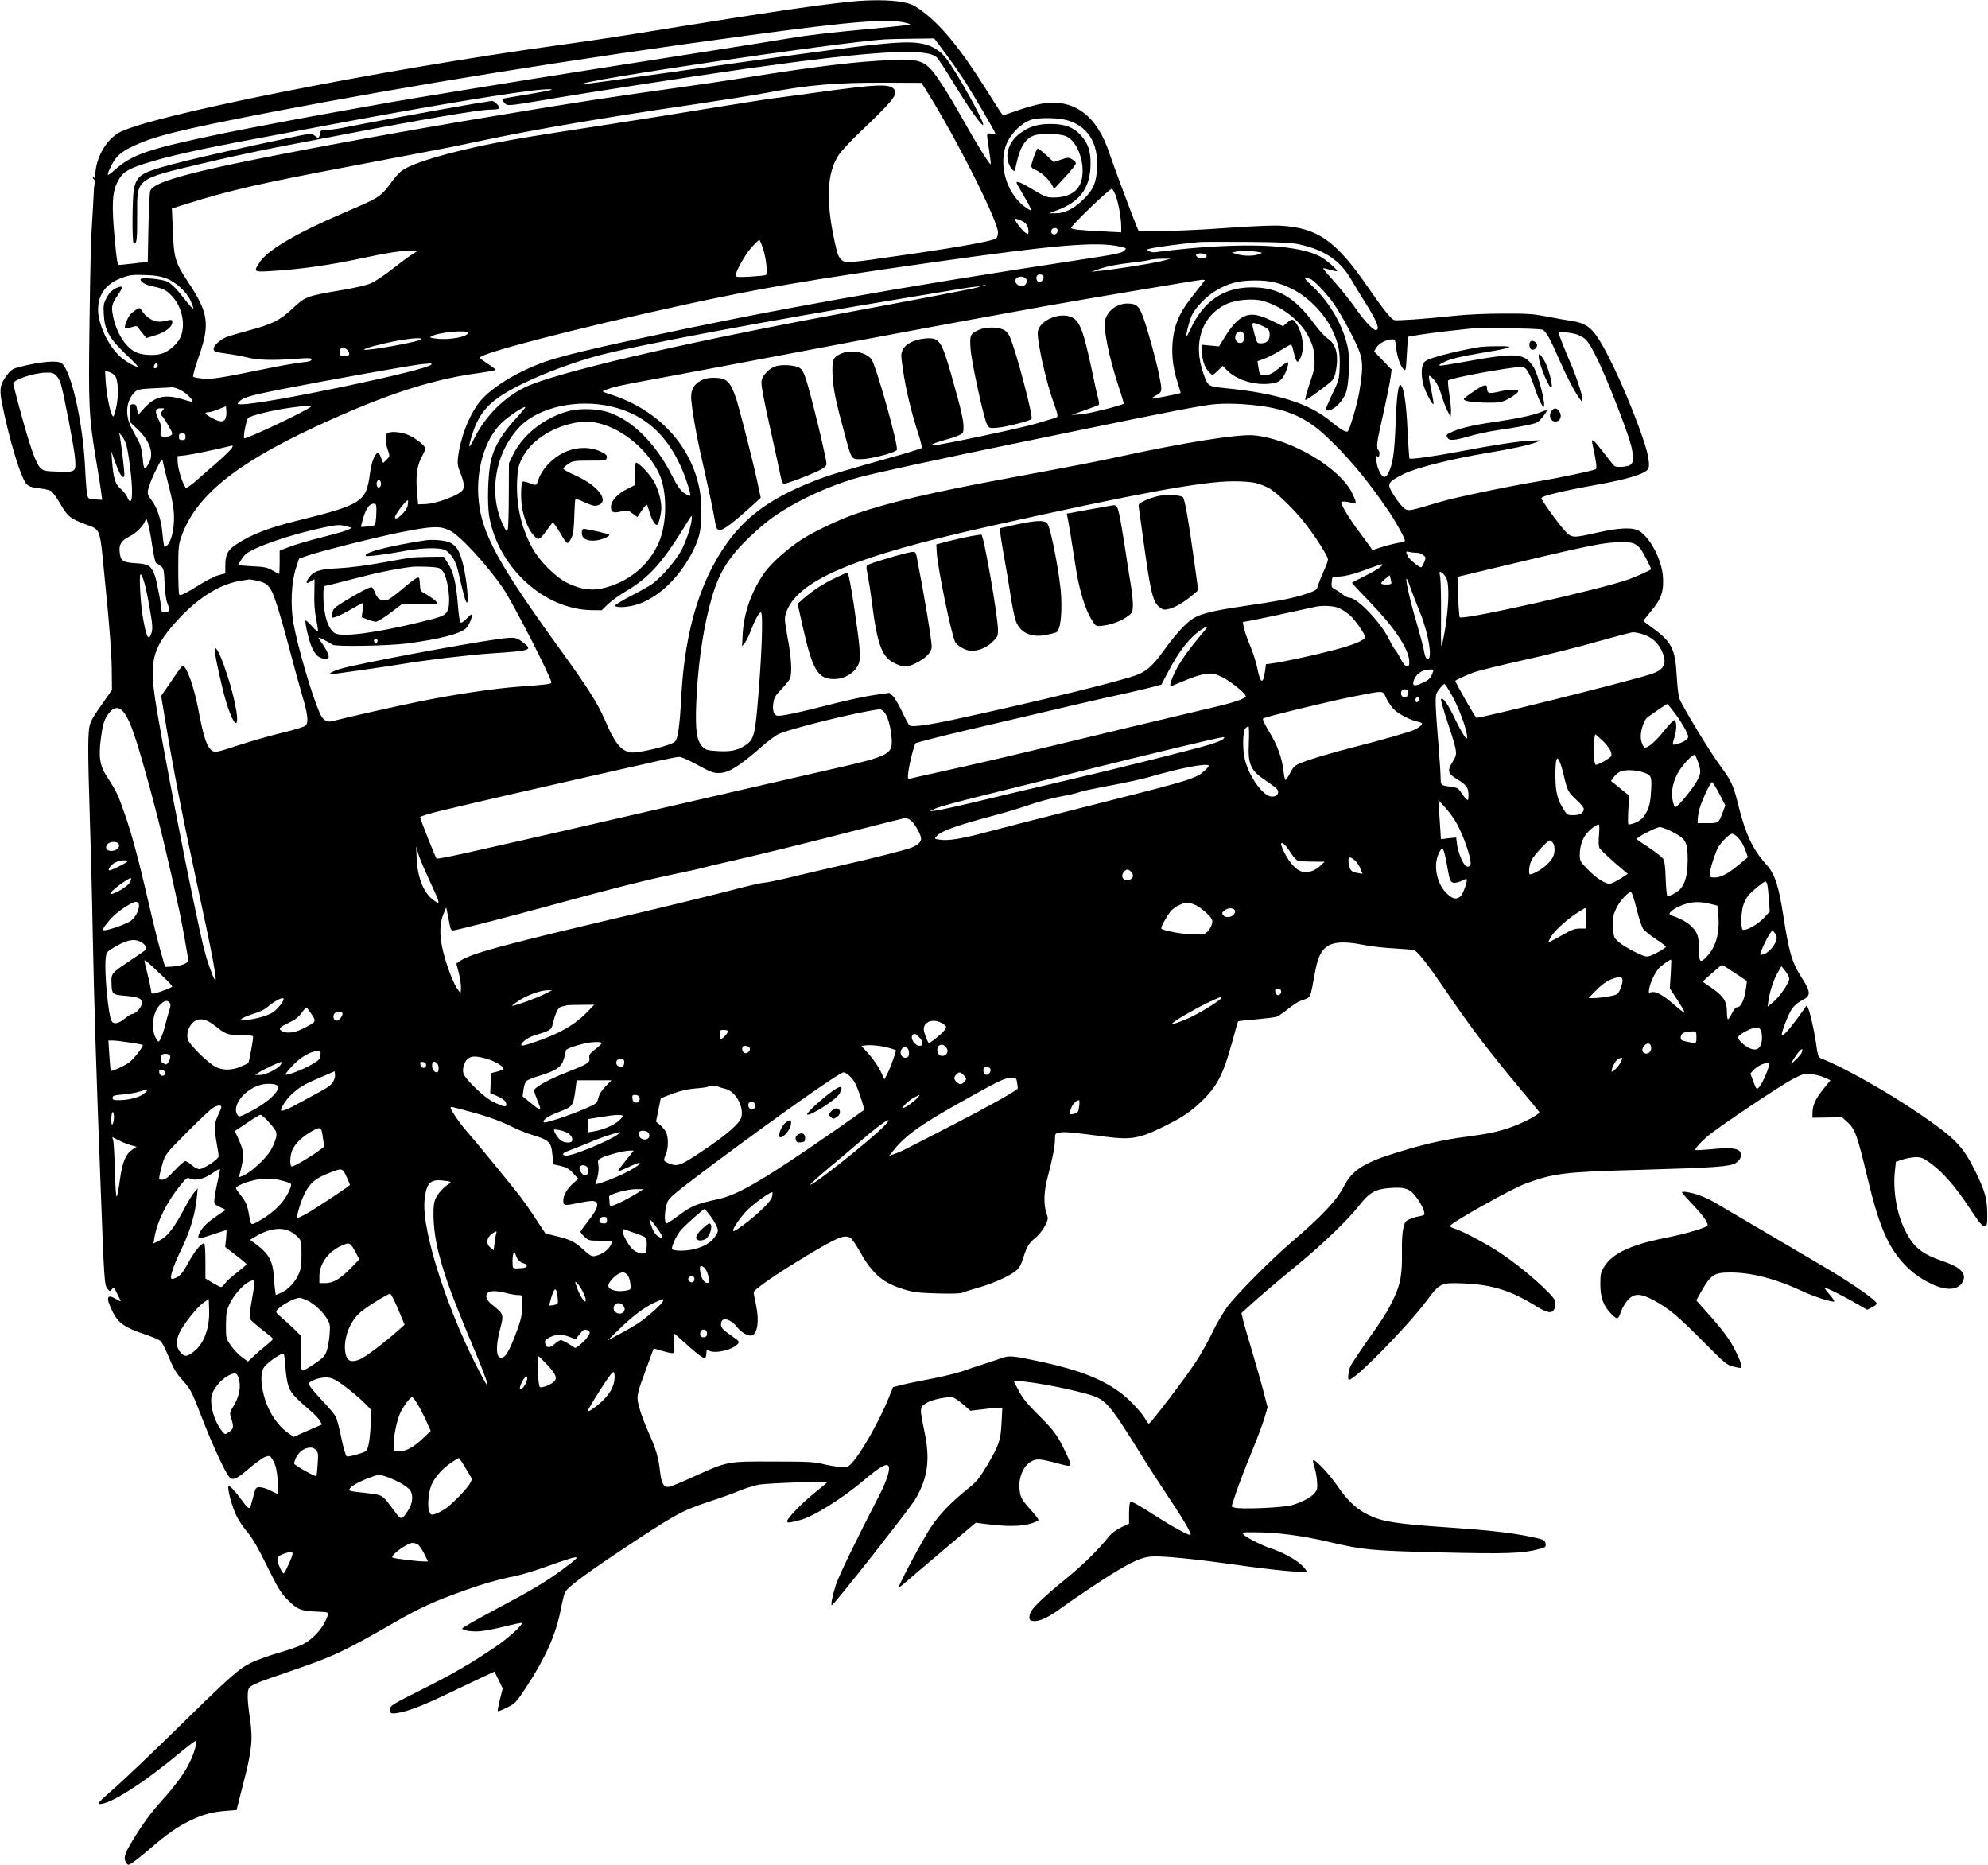<?xml version="1.0" standalone="no"?>
<!DOCTYPE svg PUBLIC "-//W3C//DTD SVG 20010904//EN"
 "http://www.w3.org/TR/2001/REC-SVG-20010904/DTD/svg10.dtd">
<svg version="1.0" xmlns="http://www.w3.org/2000/svg"
 width="1500pt" height="1407pt" viewBox="0 0 1500 1407"
 preserveAspectRatio="xMidYMid meet">
<g transform="translate(0,1407) scale(0.1,-0.1)"
fill="#000000" stroke="none">
<path d="M6425 14058 c-232 -22 -632 -81 -1286 -187 -415 -68 -654 -105 -919
-141 -1382 -191 -3133 -541 -3330 -665 -100 -63 -172 -201 -171 -325 1 -20 -1
-22 -9 -10 -6 9 -10 10 -10 3 0 -6 5 -15 10 -18 6 -3 8 -16 5 -28 -3 -12 -6
-31 -6 -42 0 -11 -5 -93 -10 -183 -15 -241 -16 -290 -24 -862 -8 -589 -4 -676
49 -995 19 -110 37 -224 40 -253 l7 -53 -52 3 c-49 3 -53 5 -61 33 -4 17 -12
118 -17 225 -17 327 -103 710 -175 769 -29 24 -154 14 -309 -25 -61 -15 -72
-22 -103 -62 -53 -70 -60 -105 -40 -209 56 -283 147 -582 190 -619 16 -15 44
-23 92 -28 38 -4 79 -13 90 -21 12 -8 42 -50 68 -94 54 -94 72 -110 174 -150
142 -58 120 6 169 -486 29 -283 44 -488 46 -600 l2 -170 -49 -70 c-89 -126
-103 -149 -117 -190 -17 -52 -17 -200 -2 -680 7 -209 18 -618 23 -910 11 -543
25 -991 60 -1915 26 -695 28 -726 51 -753 18 -21 19 -21 33 -4 14 18 16 16 40
-32 14 -28 26 -53 26 -56 0 -4 -16 3 -35 15 -72 44 -79 9 -21 -104 41 -78 91
-113 235 -161 60 -20 116 -44 125 -54 9 -10 32 -55 51 -99 49 -117 59 -134
116 -199 60 -67 67 -83 153 -305 72 -184 162 -379 193 -417 28 -34 53 -24 155
63 47 40 101 79 119 85 30 10 35 9 50 -11 9 -12 22 -40 29 -62 14 -46 26 -206
16 -206 -4 0 -29 11 -56 25 -27 14 -63 25 -79 25 -28 0 -32 -4 -45 -52 -8 -29
-18 -66 -22 -81 -8 -37 -22 -31 -64 28 -52 72 -98 121 -105 113 -13 -13 26
-157 60 -226 19 -37 57 -93 85 -125 35 -41 79 -117 145 -252 79 -160 104 -202
150 -249 77 -78 102 -89 218 -94 94 -4 97 -5 91 -26 -28 -91 -113 -187 -199
-226 -33 -15 -112 -42 -175 -60 -63 -18 -152 -50 -196 -70 -99 -46 -151 -91
-597 -529 -175 -171 -369 -355 -430 -409 -132 -116 -147 -132 -124 -132 82 0
331 159 600 383 66 54 121 96 124 93 11 -11 -10 -89 -44 -158 -38 -81 -105
-173 -213 -293 -86 -97 -141 -171 -220 -301 -61 -100 -71 -135 -46 -169 13
-19 15 -18 55 9 23 16 76 59 118 95 128 111 214 172 308 216 101 48 163 65
274 74 l76 6 52 205 c64 246 72 329 49 485 -21 139 -22 210 -6 231 22 25 56
39 301 123 337 115 406 147 804 376 189 108 288 153 516 235 136 49 266 86
382 109 50 10 151 40 222 66 72 26 159 56 193 66 80 23 74 13 -53 -81 -125
-93 -229 -155 -514 -306 -135 -72 -245 -135 -244 -140 4 -15 75 -26 139 -20
34 3 116 19 184 36 67 17 125 29 127 26 12 -11 -98 -111 -191 -175 -197 -133
-324 -207 -561 -326 -220 -110 -240 -122 -243 -148 -4 -37 12 -41 92 -23 79
19 179 59 369 150 76 37 181 86 233 111 l95 44 31 -63 31 -64 -21 -83 c-11
-46 -19 -86 -16 -88 3 -3 34 9 70 27 62 31 68 37 145 154 146 224 222 393 259
580 11 57 25 115 31 130 16 38 119 117 393 301 437 291 485 318 695 388 81 26
184 63 231 83 47 19 114 40 150 46 71 11 510 27 510 17 0 -3 -37 -34 -82 -70
-94 -73 -218 -200 -218 -222 0 -16 3 -16 95 7 96 23 315 159 480 298 123 103
169 130 187 112 19 -19 -9 -110 -68 -224 -168 -324 -307 -610 -328 -677 -29
-94 -40 -154 -28 -150 20 8 586 727 628 798 94 160 113 297 71 502 -39 189
-39 191 11 223 40 27 164 53 204 43 12 -4 47 -27 76 -53 l54 -47 93 11 c52 7
106 12 121 12 l27 0 -6 -112 c-7 -136 -17 -166 -107 -320 -61 -102 -81 -127
-143 -176 -127 -102 -218 -195 -282 -292 -61 -90 -251 -447 -243 -455 2 -2 19
11 39 28 20 18 150 128 289 246 l252 213 97 -12 c136 -17 246 -16 313 4 31 9
60 21 63 27 4 5 -23 41 -59 79 -41 44 -69 83 -75 107 -37 132 34 273 136 273
17 0 74 -11 125 -25 138 -37 134 -41 81 73 -62 131 -89 170 -213 292 -80 80
-115 123 -143 177 l-38 73 30 0 c112 0 510 -81 597 -122 80 -37 125 -95 333
-431 50 -82 141 -221 200 -310 121 -180 189 -297 172 -297 -22 0 -136 63 -256
140 -126 81 -177 110 -195 110 -6 0 -10 -32 -11 -82 l0 -83 -60 -28 c-39 -19
-72 -44 -97 -75 -77 -96 -191 -208 -317 -311 -183 -149 -263 -228 -273 -265
-12 -44 -5 -56 37 -56 40 0 109 33 186 90 89 65 328 226 407 273 150 91 213
118 285 124 81 6 308 -16 637 -62 270 -39 522 -63 533 -51 5 4 -14 28 -42 54
-48 43 -144 94 -230 122 -58 18 -177 78 -200 101 -19 19 -18 19 72 19 178 0
364 -24 585 -76 244 -57 305 -63 827 -76 498 -12 620 -8 746 26 44 11 50 16
47 36 -3 32 -9 35 -126 59 -132 27 -308 47 -586 66 -414 28 -514 43 -623 95
-87 41 -162 111 -231 213 -56 84 -173 210 -187 201 -4 -2 -1 -24 7 -47 8 -23
18 -71 21 -107 5 -57 2 -69 -17 -93 -25 -32 -90 -67 -170 -92 -61 -19 -398
-34 -437 -18 l-21 8 33 100 c18 55 69 188 113 295 44 107 91 231 103 274 l23
79 -28 109 c-15 60 -54 195 -85 301 -32 106 -64 216 -71 246 l-13 55 64 58
c79 72 180 158 374 318 186 154 367 329 450 435 77 98 122 124 229 132 98 8
139 -1 176 -38 35 -36 76 -102 85 -140 6 -24 3 -27 -31 -34 -21 -3 -54 -13
-75 -22 -33 -13 -39 -20 -50 -66 -8 -32 -13 -102 -11 -182 2 -168 -10 -240
-59 -344 -47 -101 -69 -137 -213 -341 -59 -85 -112 -165 -117 -178 -16 -41
-22 -102 -11 -102 46 0 438 399 585 595 103 138 107 139 287 132 210 -9 351
-54 540 -171 88 -54 122 -59 139 -18 7 16 9 41 6 55 -12 46 -241 249 -408 360
-101 68 -284 166 -349 187 -21 6 -38 16 -38 20 0 21 462 280 567 319 220 81
295 90 893 106 532 15 657 24 697 51 34 21 48 56 34 82 -16 30 -80 36 -217 22
-64 -6 -118 -9 -121 -6 -8 7 34 55 90 103 81 69 557 388 646 433 76 39 88 42
136 37 30 -3 74 -15 100 -26 l46 -21 -46 -57 c-62 -75 -87 -127 -89 -181 l-1
-45 111 2 112 2 36 -32 c63 -55 77 -94 160 -439 75 -314 138 -472 236 -594 70
-87 144 -145 247 -194 114 -54 204 -45 235 23 26 58 -21 105 -147 148 -169 58
-228 107 -294 241 -61 125 -90 300 -73 446 l7 65 50 17 c28 9 72 17 99 18 42
0 57 -6 111 -45 92 -66 186 -173 292 -333 79 -119 98 -143 116 -140 21 3 22 8
21 98 -1 111 -19 171 -97 328 -89 177 -150 239 -417 421 -244 166 -562 345
-728 411 -35 14 -35 13 -52 135 -14 93 -47 235 -61 256 -8 12 -11 12 -19 -3
-6 -9 -36 -52 -69 -95 -58 -79 -97 -120 -106 -112 -9 10 52 168 79 203 15 20
48 47 72 59 70 34 69 62 -5 176 -70 109 -93 188 -136 466 -35 225 -64 313
-128 383 -102 113 -155 225 -209 440 -39 157 -52 187 -138 304 -77 103 -287
450 -308 507 -8 20 -17 99 -21 176 -11 201 -39 254 -188 362 -35 25 -63 47
-63 49 0 2 27 36 60 76 76 91 95 148 87 261 -10 126 -95 288 -177 340 -49 30
-148 27 -321 -12 -181 -41 -189 -41 -240 12 -41 42 -179 233 -179 248 0 17
154 54 430 104 220 39 354 81 376 117 14 23 3 101 -30 201 -94 285 -268 674
-359 802 -52 74 -99 101 -197 115 -41 6 -124 21 -185 33 -94 18 -142 22 -325
21 -126 0 -279 -7 -370 -17 -224 -24 -430 -38 -451 -32 -23 7 -92 94 -199 250
-242 350 -377 445 -658 462 -59 3 -208 -3 -377 -15 -266 -20 -462 -27 -622
-24 l-73 2 -16 38 c-26 61 -179 471 -204 547 -92 281 -265 411 -502 374 -40
-6 -123 -29 -186 -51 l-114 -39 -17 23 c-9 13 -63 97 -120 188 -191 302 -339
481 -487 586 -53 38 -77 48 -141 59 -86 16 -240 17 -378 3z m409 -160 c21 -5
36 -11 34 -14 -3 -2 -124 -15 -269 -29 -331 -30 -502 -50 -649 -75 -63 -11
-403 -65 -755 -120 -352 -55 -741 -116 -865 -136 -400 -63 -1200 -193 -1375
-224 -93 -17 -260 -46 -370 -66 -279 -49 -693 -128 -896 -169 -573 -119 -692
-159 -828 -281 -59 -53 -62 -45 -16 46 30 58 66 91 140 128 167 83 357 130
1060 266 1072 206 2295 403 3610 580 781 106 1048 127 1179 94z m300 -231 c46
-62 115 -162 154 -222 71 -113 222 -372 222 -381 0 -3 -15 -4 -32 -2 -38 3
-36 15 -13 -137 7 -49 12 -92 10 -94 -7 -6 -111 161 -205 329 -51 91 -117 203
-148 250 -132 205 -153 216 -392 207 -258 -10 -554 -45 -1100 -132 -118 -19
-314 -48 -435 -65 -641 -90 -809 -116 -1440 -221 -732 -120 -1692 -298 -2085
-385 -361 -80 -512 -131 -536 -182 -5 -9 -11 -134 -14 -277 l-5 -260 -100 -12
c-55 -6 -107 -12 -116 -12 -13 -1 -18 31 -33 192 -24 256 -20 356 20 433 37
73 69 95 204 139 176 56 400 107 870 194 146 27 384 72 530 100 766 144 1437
255 1610 266 116 7 72 -6 -135 -40 -94 -15 -171 -29 -173 -30 -7 -5 10 -32 28
-43 15 -9 57 -5 222 23 377 65 1170 187 1618 251 934 131 1330 154 1407 82 14
-13 69 -97 124 -188 113 -187 221 -339 227 -321 8 25 -193 386 -277 498 -46
61 -110 100 -186 114 -143 27 -340 5 -1864 -212 -387 -55 -705 -98 -707 -96
-26 26 1928 316 2291 340 28 2 123 4 212 5 l162 2 85 -113z m-133 -299 c216
-344 529 -966 529 -1050 0 -20 -6 -40 -12 -46 -24 -19 -263 -63 -642 -118
-502 -73 -495 -72 -528 -43 -22 20 -31 45 -52 144 -66 307 -56 511 31 644 21
31 87 103 148 161 254 242 296 292 276 329 -28 52 -114 49 -606 -19 -154 -21
-305 -42 -335 -45 -30 -4 -246 -38 -480 -76 -234 -38 -555 -90 -715 -114 -624
-96 -697 -108 -890 -146 -330 -65 -601 -145 -686 -202 -18 -12 -48 -42 -67
-67 -105 -141 -94 -134 -377 -255 -355 -152 -573 -280 -634 -371 -50 -76 -48
-77 82 -69 225 13 456 46 707 101 157 34 284 54 350 54 l55 0 -45 -29 c-25
-15 -92 -65 -150 -111 -58 -45 -129 -93 -159 -106 -34 -16 -118 -35 -230 -54
-256 -43 -269 -48 -362 -136 -95 -90 -155 -120 -336 -168 -73 -20 -147 -42
-165 -49 -52 -22 -99 -67 -96 -91 3 -19 13 -22 91 -33 49 -6 121 -19 160 -29
80 -21 189 -24 370 -11 100 8 117 7 117 -6 0 -10 -19 -16 -72 -21 -40 -4 -161
-25 -268 -47 -346 -71 -410 -81 -479 -75 -36 3 -68 9 -73 14 -5 5 14 73 42
152 85 242 73 330 -76 555 -103 156 -111 183 -120 391 l-7 171 114 36 c322
101 563 156 1199 276 206 39 454 87 550 105 96 19 211 41 255 49 44 9 145 30
225 47 380 81 916 173 1580 270 228 34 483 74 565 90 313 60 527 78 899 76
l269 -1 48 -77z m1044 -203 c159 -42 243 -171 233 -361 -6 -114 -29 -167 -105
-240 -72 -70 -141 -104 -208 -103 l-50 0 61 23 c166 61 243 160 252 322 6 112
-15 181 -74 245 -58 61 -119 84 -229 84 -98 0 -167 -22 -234 -75 -83 -65 -112
-163 -73 -239 17 -36 42 -53 42 -30 0 7 10 48 21 92 24 88 61 141 116 163 50
21 199 18 250 -5 87 -40 146 -214 112 -336 -23 -81 -96 -125 -210 -125 -50 0
-66 6 -145 54 -93 56 -134 74 -134 58 0 -5 22 -45 49 -89 27 -45 52 -91 56
-103 7 -21 7 -22 -22 -4 -142 89 -217 295 -168 462 26 87 111 179 194 208 50
18 195 17 266 -1z m371 -563 c20 -47 43 -172 44 -236 l0 -49 -137 7 c-168 8
-245 16 -241 27 11 29 296 302 308 294 6 -3 17 -23 26 -43z m-711 -196 c37
-16 55 -42 55 -81 0 -25 -1 -25 -24 -10 -23 15 -76 84 -76 98 0 10 6 9 45 -7z
m275 -76 c0 -24 -26 -38 -42 -22 -16 16 -2 42 22 42 13 0 20 -7 20 -20z
m-2221 -142 c22 -68 34 -179 20 -192 -3 -4 -56 -9 -117 -13 -89 -5 -112 -3
-112 7 0 31 74 163 121 214 28 31 54 56 58 56 4 0 18 -33 30 -72z m4051 37
c185 -42 302 -121 382 -259 23 -39 67 -111 98 -161 100 -156 127 -225 90 -225
-21 0 -91 75 -151 163 -35 50 -105 138 -156 196 -51 57 -92 105 -90 107 2 2
25 -3 52 -11 26 -8 50 -13 53 -11 8 9 -85 89 -131 113 -162 82 -505 102 -992
58 -93 -9 -192 -20 -220 -24 -36 -7 -57 -6 -74 4 -24 12 -23 13 28 24 49 10
250 36 351 45 25 2 189 2 365 1 258 -2 334 -6 395 -20z m-1361 -15 c53 -12 53
-12 33 -32 -16 -17 -70 -28 -308 -64 -1435 -218 -2377 -387 -3359 -600 -371
-80 -552 -125 -675 -164 -213 -69 -432 -200 -521 -312 -81 -102 -146 -272
-164 -425 -4 -42 -1 -64 20 -114 25 -63 31 -105 17 -125 -27 -40 -194 -103
-282 -107 l-55 -2 -8 85 c-11 124 -2 202 33 269 17 31 30 61 30 67 0 19 -69
75 -124 100 -62 29 -160 34 -170 8 -10 -27 -7 -68 10 -118 17 -48 16 -48 -9
-74 l-26 -25 -17 42 c-13 34 -19 39 -31 30 -23 -20 -41 -74 -53 -161 -28 -205
-61 -226 -554 -348 -213 -53 -340 -102 -455 -178 -63 -42 -81 -77 -81 -160 l0
-58 -50 -13 c-27 -7 -89 -38 -137 -68 -108 -68 -150 -89 -160 -79 -5 4 -8 89
-8 189 0 163 2 189 23 247 104 302 405 549 1013 831 504 234 856 351 1206 401
84 11 153 24 153 28 0 3 -27 24 -60 46 -33 21 -60 42 -60 45 0 33 716 219
1540 399 564 123 953 190 1865 319 941 134 1247 160 1424 121z m1031 -39 l45
-8 -28 -11 c-36 -15 -111 -15 -162 0 l-40 12 30 7 c40 9 100 9 155 0z m-375
-31 c0 -19 -51 -26 -70 -10 -23 19 -7 31 33 28 25 -2 37 -8 37 -18z m-345 -41
c-80 -19 -366 -64 -465 -73 l-60 -6 75 26 c45 15 128 31 210 40 74 8 146 19
160 24 14 4 54 8 90 8 l65 0 -75 -19z m-7508 -128 c76 -29 159 -105 187 -172
38 -88 28 -80 -93 72 -25 31 -62 64 -83 74 -42 21 -203 34 -203 18 0 -20 38
-43 90 -53 85 -17 107 -29 153 -80 73 -81 99 -216 58 -306 -24 -52 -90 -108
-147 -124 -52 -15 -150 -8 -192 14 -77 40 -142 144 -168 266 -16 77 -12 95 36
165 36 53 38 69 8 60 -41 -12 -73 -40 -96 -86 -20 -38 -23 -55 -19 -121 6
-116 42 -183 164 -298 53 -50 94 -92 92 -95 -10 -9 -91 37 -134 76 -90 83
-165 244 -165 353 0 112 57 191 167 235 70 27 87 30 193 26 68 -2 111 -9 152
-24z m6621 15 c8 -21 -17 -50 -37 -43 -16 6 -22 38 -9 50 11 12 41 7 46 -7z
m-125 -39 c-5 -31 -32 -43 -62 -29 -33 15 -35 49 -3 61 31 12 69 -7 65 -32z
m2139 18 c27 -8 130 -117 181 -192 64 -94 169 -293 192 -363 25 -72 23 -141
-5 -305 -15 -85 -70 -273 -85 -288 -11 -13 -56 13 -135 79 -160 131 -401 207
-784 245 -139 14 -136 13 -171 111 -82 233 -12 438 178 526 69 31 196 42 270
22 145 -40 287 -152 348 -275 29 -59 37 -87 41 -151 5 -73 2 -88 -36 -199 -22
-66 -36 -121 -32 -123 5 -2 55 32 112 75 103 77 104 79 116 133 27 129 6 214
-62 258 -19 12 -66 64 -103 115 -148 198 -273 270 -471 269 -211 -1 -363 -106
-460 -319 -14 -29 -26 -51 -29 -49 -6 7 19 105 39 154 24 56 109 144 178 186
100 60 172 79 296 80 115 1 190 -16 290 -67 117 -59 237 -182 295 -302 50
-105 63 -170 58 -287 -4 -90 -6 -100 -58 -206 -29 -62 -51 -114 -48 -117 3 -3
18 -3 33 1 41 10 100 74 120 130 23 65 32 253 15 337 -32 164 -134 343 -267
467 -43 40 -69 70 -58 67 11 -3 30 -8 42 -12z m-797 -10 c0 -2 -34 -46 -75
-97 -103 -128 -141 -203 -161 -318 -19 -114 -8 -239 32 -358 13 -41 23 -75 22
-77 -10 -6 -211 -46 -215 -42 -3 3 8 12 24 21 52 26 54 32 32 141 -24 125
-104 413 -135 482 -26 60 -46 73 -109 73 -75 0 -145 -51 -165 -120 -18 -62 26
-282 101 -508 23 -68 39 -125 38 -127 -14 -14 -268 -77 -324 -81 l-70 -4 97
34 c53 19 101 37 107 40 5 4 4 26 -5 59 -8 28 -28 117 -44 197 -64 301 -91
374 -150 405 -93 48 -260 -27 -260 -118 0 -87 67 -382 120 -525 35 -96 36
-108 13 -115 -10 -2 -72 -21 -138 -41 -103 -32 -736 -166 -783 -166 -33 0 5
18 83 40 44 11 94 28 112 37 30 14 33 19 33 62 0 56 -23 151 -95 403 -73 253
-88 274 -199 264 -78 -8 -144 -41 -164 -84 -15 -30 -15 -43 1 -150 20 -143 65
-330 113 -475 20 -60 32 -112 28 -117 -5 -4 -82 -29 -171 -54 -423 -119 -488
-139 -575 -170 -325 -119 -526 -248 -675 -431 -236 -292 -366 -698 -393 -1229
-11 -209 -25 -310 -47 -331 -30 -30 -284 -91 -338 -81 -72 14 -119 74 -193
249 -50 117 -132 246 -321 507 -475 656 -604 889 -629 1140 -24 230 44 463
171 588 48 47 159 122 180 122 5 0 -16 -27 -46 -60 -126 -136 -186 -232 -212
-342 -24 -100 -31 -337 -12 -434 72 -380 413 -689 766 -697 l81 -1 47 46 c27
25 86 69 133 96 185 109 281 218 481 547 16 26 19 27 19 9 0 -50 -44 -184 -83
-253 -46 -81 -151 -200 -217 -247 -23 -16 -94 -56 -158 -89 -64 -33 -117 -66
-120 -72 -6 -21 100 -16 170 8 71 24 150 72 215 132 119 108 228 286 253 410
15 74 15 235 0 316 -61 338 -311 608 -669 724 -72 23 -73 24 -45 34 68 26 112
36 398 88 289 54 821 154 1221 230 105 20 235 45 290 55 55 10 260 48 455 85
195 36 452 84 570 105 118 21 294 53 390 71 267 48 1152 197 1178 198 12 1 22
-1 22 -4z m-1653 -41 c-3 -3 -12 -4 -19 -1 -8 3 -5 6 6 6 11 1 17 -2 13 -5z
m-72 -15 c-56 -14 -582 -114 -1090 -208 -1137 -212 -2087 -434 -2310 -541
-161 -77 -301 -217 -385 -384 -44 -90 -51 -83 -19 20 63 203 157 289 468 429
134 60 329 130 472 169 291 79 1248 259 2349 441 146 24 317 53 380 63 125 22
208 28 135 11z m4267 -315 c31 -7 58 -55 142 -247 52 -119 113 -234 150 -282
15 -20 15 -20 16 2 0 31 -45 170 -87 266 -48 112 -93 226 -93 237 0 10 71 4
132 -11 20 -5 52 -22 69 -37 50 -42 157 -276 291 -637 52 -141 68 -199 68
-256 0 -38 -4 -48 -24 -59 -26 -13 -96 -17 -114 -6 -5 3 -42 49 -82 101 -72
95 -95 114 -86 73 31 -143 37 -191 26 -198 -17 -10 -275 -65 -425 -90 -236
-39 -622 -120 -740 -154 -243 -72 -243 -72 -273 -56 -29 16 -109 130 -119 169
-7 30 15 49 114 98 90 44 361 112 613 154 204 34 324 60 385 84 40 15 40 15
-53 10 -95 -5 -259 -30 -545 -84 -177 -34 -354 -58 -362 -50 -3 3 -9 100 -15
215 -9 196 -26 314 -50 338 -19 19 -32 -79 -40 -294 -9 -224 -21 -304 -56
-371 -9 -18 -22 -29 -31 -27 -24 5 -55 72 -58 126 -2 26 -1 41 2 35 8 -21 18
-15 21 12 1 13 -3 27 -8 30 -16 10 -11 63 16 180 39 170 71 325 78 379 l6 48
-66 68 -66 69 18 30 c19 31 76 61 118 61 21 0 24 -6 29 -57 8 -73 33 -146 57
-168 17 -16 18 -12 25 114 l8 130 26 5 c46 10 233 35 336 45 55 6 116 13 135
15 51 6 480 -2 512 -10z m-8102 -25 c0 -30 -140 -56 -236 -44 -49 6 -55 9 -39
18 52 30 275 51 275 26z m-350 -48 c0 -16 -401 -89 -432 -79 -18 6 138 47 257
69 112 19 175 23 175 10z m-560 -81 c28 -28 16 -52 -24 -48 -24 2 -32 8 -34
27 -3 21 11 40 31 41 4 0 16 -9 27 -20z m-1430 -114 c0 -16 -18 -31 -27 -22
-8 8 5 36 17 36 5 0 10 -6 10 -14z m2065 4 c-27 -43 -1252 -300 -1432 -300
-35 0 -36 0 -18 20 27 30 84 47 300 90 384 75 999 185 1080 193 22 2 48 4 58
5 10 1 15 -2 12 -8z m-2391 -80 c29 -28 34 -156 11 -251 -17 -68 -19 -71 -31
-47 -17 33 -42 167 -47 256 l-4 74 26 -7 c14 -3 35 -15 45 -25z m-439 -4 c13
-13 28 -41 34 -62 25 -86 101 -484 107 -559 9 -106 7 -108 -130 -103 -94 3
-107 5 -130 27 -37 35 -82 164 -175 512 -17 64 -31 121 -31 126 0 28 158 81
248 82 43 1 57 -3 77 -23z m923 -102 c38 -15 87 -56 103 -85 7 -14 -3 -13 -67
7 -133 42 -213 25 -293 -62 l-49 -54 -7 40 c-6 34 -11 40 -31 40 -23 0 -24 -3
-24 -66 l0 -67 60 -57 c90 -86 122 -178 86 -249 -33 -63 -43 -57 -49 31 -5 58
-14 96 -31 128 -13 25 -38 72 -55 104 -51 97 -39 209 29 271 19 17 41 21 144
26 66 3 127 6 134 7 7 1 29 -5 50 -14z m3260 -130 c243 -55 414 -201 527 -449
37 -81 79 -209 73 -224 -1 -5 -21 3 -43 17 -32 22 -51 50 -95 135 -123 242
-299 417 -480 477 -77 26 -206 31 -290 11 -184 -45 -356 -178 -431 -336 l-29
-60 -1 -240 c0 -132 -4 -249 -8 -260 -7 -18 -11 -15 -30 24 -121 237 -68 559
124 755 142 144 431 208 683 150z m4922 1 c189 -28 326 -90 455 -207 171 -155
326 -339 492 -583 58 -86 123 -204 123 -224 0 -5 -21 -12 -47 -16 -27 -4 -82
-18 -123 -31 l-75 -24 -15 22 c-8 12 -47 66 -87 119 -74 100 -133 197 -133
218 0 11 40 9 93 -6 23 -6 22 9 -8 72 -93 196 -466 416 -747 441 -117 10 -525
-55 -1012 -161 -186 -40 -309 -64 -831 -161 -583 -108 -907 -184 -1157 -270
-128 -44 -321 -136 -414 -197 -105 -69 -219 -171 -270 -240 -99 -136 -161
-304 -170 -467 l-5 -95 19 23 c11 12 33 55 47 95 31 80 62 137 76 137 19 0 7
-338 -27 -720 -19 -208 -30 -244 -92 -284 -57 -38 -116 -49 -212 -42 -77 5
-87 9 -112 35 -41 46 -52 119 -45 316 10 262 44 518 97 730 56 223 116 337
255 483 55 58 147 140 203 182 168 125 420 246 655 314 103 30 607 140 1222
266 77 16 307 63 510 105 617 127 866 175 955 184 100 11 247 5 380 -14z
m-7830 -95 c-14 -27 -43 -25 -101 7 -53 28 -62 43 -26 43 12 0 47 11 77 23
l55 22 3 -37 c2 -20 -2 -46 -8 -58z m645 91 c-38 -33 -491 -248 -502 -237 -10
10 15 138 30 153 18 18 190 60 317 77 127 17 167 19 155 7z m-1120 -31 c-16
-18 -17 -22 -3 -37 21 -23 78 -121 78 -133 0 -16 -41 -32 -67 -25 -23 5 -25 9
-20 47 4 32 0 53 -19 89 -28 57 -23 79 19 79 29 0 30 0 12 -20z m3300 -95
c177 -45 361 -199 445 -372 67 -136 65 -389 -3 -535 -66 -143 -181 -250 -329
-308 -137 -53 -227 -50 -357 12 -86 41 -211 165 -264 263 -86 157 -123 324
-115 510 4 83 9 110 33 160 58 122 192 221 358 265 89 23 155 25 232 5z
m-3570 -169 c8 -28 22 -117 31 -197 21 -183 9 -272 -26 -189 -7 17 -30 45 -50
63 -41 35 -54 77 -65 212 l-5 70 23 -65 c30 -85 49 -123 65 -128 11 -3 13 9 7
64 -7 75 -24 204 -31 244 l-5 25 20 -24 c12 -13 28 -46 36 -75z m445 69 c0
-20 -5 -25 -25 -25 -20 0 -25 5 -25 25 0 20 5 25 25 25 20 0 25 -5 25 -25z
m350 -85 c-6 -10 -55 -59 -110 -107 -56 -48 -128 -112 -160 -140 -33 -29 -67
-53 -75 -53 -18 0 -65 145 -65 200 l0 39 58 6 c49 6 220 41 317 65 45 12 46
11 35 -10z m-478 -280 c30 -117 40 -176 41 -240 1 -96 -21 -186 -52 -214 -19
-18 -20 -17 -25 5 -3 13 -7 54 -11 91 -8 94 -39 189 -80 242 -29 38 -34 51
-28 78 8 40 39 115 78 188 26 49 30 52 33 30 2 -14 22 -95 44 -180z m1603 10
c0 -27 -22 -39 -31 -16 -8 22 3 49 19 43 6 -2 12 -14 12 -27z m6600 6 c28 -7
70 -23 93 -35 57 -29 198 -164 278 -268 79 -100 174 -250 174 -274 0 -10 -14
-48 -31 -85 -17 -36 -36 -85 -43 -107 -11 -39 -13 -41 -96 -69 -92 -31 -206
-53 -480 -93 -210 -31 -305 -54 -363 -88 -57 -34 -138 -122 -229 -249 -71
-100 -122 -147 -188 -175 -101 -44 -735 -199 -1376 -338 -209 -45 -330 -62
-351 -48 -7 5 -32 51 -56 103 -25 52 -56 106 -70 119 l-26 24 -118 -17 c-65
-9 -212 -41 -328 -71 -212 -55 -351 -85 -393 -85 -32 0 -46 37 -37 96 5 39 16
58 60 103 29 31 57 66 64 78 19 36 13 161 -16 310 -22 120 -25 148 -15 180 75
250 501 432 1557 667 1107 246 1583 334 1820 335 71 0 140 -5 170 -13z m-6399
-170 c-8 -44 -96 -125 -96 -88 0 20 89 136 98 127 2 -2 1 -20 -2 -39z m-236
-40 c0 -29 -3 -67 -6 -84 -6 -28 -9 -30 -58 -34 -28 -2 -52 -4 -53 -3 -1 0 7
31 18 69 22 72 47 106 79 106 18 0 20 -7 20 -54z m-1691 -266 c10 -68 23 -126
29 -128 6 -2 22 -12 35 -22 22 -18 25 -28 29 -132 4 -72 11 -127 22 -152 9
-22 14 -46 12 -53 -5 -12 -56 -19 -56 -8 0 38 -37 232 -51 271 -29 77 -46 88
-145 95 -99 6 -114 17 -121 83 -7 58 12 88 76 120 51 26 104 80 117 118 7 21
9 18 21 -22 8 -25 22 -101 32 -170z m1466 149 l39 -11 -27 -15 c-15 -7 -105
-33 -200 -57 -95 -24 -205 -56 -244 -72 l-73 -28 0 -88 c0 -48 -2 -88 -4 -88
-2 0 -25 12 -51 27 -41 23 -63 27 -152 31 -56 3 -103 7 -103 9 0 12 31 61 52
80 58 54 339 151 588 203 103 22 124 23 175 9z m780 -32 c78 -39 283 -262 402
-437 74 -109 363 -673 363 -709 0 -12 -37 -16 -240 -31 -185 -13 -481 -57
-744 -110 -175 -35 -582 -127 -666 -150 -45 -13 -75 7 -100 66 -61 142 -163
492 -196 673 -23 130 -16 307 18 411 l24 75 64 23 c83 30 536 144 706 177 239
47 295 49 369 12z m8945 -104 c14 -9 31 -24 38 -33 16 -19 84 -151 80 -155
-12 -10 -102 -51 -167 -75 -199 -73 -1254 -311 -1277 -287 -3 3 -9 73 -12 155
l-5 150 154 37 c859 206 942 223 1079 224 65 1 91 -3 110 -16z m-1654 -63 c18
0 42 -8 53 -18 21 -16 21 -19 6 -55 -8 -20 -18 -37 -22 -37 -17 0 -86 57 -99
81 -19 38 -18 42 9 35 12 -3 36 -6 53 -6z m-276 -112 c-14 -11 -65 -41 -115
-65 -49 -25 -92 -47 -94 -49 -2 -2 59 -68 136 -147 181 -186 290 -349 296
-442 2 -34 -1 -40 -18 -40 -13 0 -27 16 -45 52 -15 29 -34 61 -43 71 -9 10
-32 49 -51 88 -61 122 -236 304 -292 304 -12 0 -35 11 -51 24 -15 13 -42 30
-58 39 -28 14 -30 19 -27 56 4 41 4 41 46 41 53 0 133 21 243 64 49 18 90 31
93 29 3 -3 -6 -14 -20 -25z m504 -82 c27 -58 14 -284 -28 -476 -14 -62 -14
-53 -13 185 1 138 -2 272 -6 298 -8 46 -7 48 11 38 11 -6 27 -26 36 -45z
m-9791 -188 c29 -160 32 -194 17 -232 -21 -55 -38 -17 -64 139 -16 96 -27 300
-17 310 12 13 39 -76 64 -217z m9376 155 c1 -9 -13 -13 -39 -13 -48 0 -50 10
-7 44 l32 26 7 -23 c3 -12 6 -28 7 -34z m204 -194 c60 -143 99 -317 82 -368
-10 -34 -32 -9 -40 46 -4 25 -29 120 -55 210 -71 236 -108 441 -51 278 16 -44
44 -119 64 -166z m-8763 210 c83 -18 104 -43 149 -182 22 -67 65 -219 96 -337
31 -118 74 -275 96 -349 41 -140 48 -196 27 -223 -8 -10 -78 -32 -178 -56 -91
-22 -241 -65 -335 -96 -156 -51 -172 -54 -192 -41 -43 28 -66 98 -108 320 -26
134 -69 269 -100 309 -18 23 -9 33 -112 -117 l-67 -97 28 -168 c62 -377 133
-742 242 -1247 124 -572 159 -764 134 -725 -18 28 -59 145 -79 225 -79 316
-340 1657 -376 1930 -36 267 -3 366 188 571 151 161 315 261 467 283 30 5 58
9 62 10 4 0 30 -4 58 -10z m8166 -208 c22 -10 58 -34 79 -52 40 -36 115 -143
115 -165 0 -24 -93 -62 -251 -102 -155 -40 -363 -85 -451 -97 l-46 -6 -7 -52
c-14 -105 -36 -95 -59 25 -8 42 -33 118 -55 171 -22 52 -43 113 -47 135 l-6
40 43 7 c43 7 421 88 489 104 62 16 152 12 196 -8z m-1008 -158 c-143 -170
-194 -242 -239 -336 -16 -34 -29 -70 -29 -80 0 -16 2 -16 38 -1 126 54 185 74
234 80 48 6 63 3 119 -24 66 -32 179 -124 179 -146 0 -15 -92 -47 -235 -80
-126 -29 -921 -219 -1285 -307 -308 -74 -527 -125 -795 -184 -115 -25 -216
-48 -224 -51 -11 -4 -13 6 -8 48 8 67 44 209 56 221 5 5 180 50 388 99 784
184 1013 238 1178 273 94 21 196 45 229 54 l59 16 50 95 c84 161 165 263 253
321 36 24 52 24 32 2z m3294 -37 c65 -19 113 -59 143 -119 49 -100 26 -151
-85 -185 -185 -59 -1296 -335 -1310 -327 -12 7 -164 275 -159 279 11 10 80 41
135 62 35 13 204 55 376 93 172 38 423 101 558 140 135 38 257 70 271 71 14 0
46 -6 71 -14z m-1583 -293 c-15 -40 -29 -54 -74 -74 -60 -28 -79 -25 -70 9 13
53 62 90 122 91 31 1 32 0 22 -26z m133 -146 c61 -102 127 -278 128 -341 0
-28 -41 35 -91 139 -55 115 -91 166 -106 151 -4 -3 19 -84 51 -180 75 -230 75
-230 36 -294 -42 -68 -36 -88 35 -131 70 -42 85 -64 85 -119 0 -40 -2 -43 -16
-31 -9 8 -27 30 -40 50 -20 32 -29 37 -73 43 -78 10 -81 12 -81 65 0 26 -6
125 -14 221 -26 318 -29 396 -16 421 14 27 50 69 59 69 3 0 23 -28 43 -63z
m-318 8 c8 -23 -4 -45 -25 -45 -11 0 -22 7 -25 15 -9 23 3 45 25 45 10 0 21
-7 25 -15z m-99 -144 c41 -35 117 -73 173 -86 17 -3 32 -10 32 -14 0 -11 -31
-35 -61 -48 -43 -18 -254 -79 -429 -123 -185 -47 -368 -101 -434 -130 -36 -15
-50 -29 -70 -69 -14 -27 -30 -52 -35 -55 -5 -3 -12 25 -16 62 -11 101 -45 198
-109 302 -40 68 -53 96 -44 101 28 14 505 130 673 163 252 49 225 50 256 -14
14 -30 43 -70 64 -89z m183 82 c-5 -25 -28 -28 -28 -4 0 12 6 21 16 21 9 0 14
-7 12 -17z m1931 -106 c29 -39 65 -95 79 -124 24 -49 25 -53 9 -71 -18 -19
-95 -48 -104 -38 -3 2 2 27 12 55 17 54 17 122 -1 128 -6 2 -41 -34 -77 -79
-61 -77 -119 -128 -144 -128 -15 0 -33 46 -33 84 0 51 26 127 51 145 47 34
144 100 149 100 3 1 29 -32 59 -72z m-11700 2 c46 -63 86 -181 185 -539 81
-295 149 -579 231 -960 20 -95 65 -345 65 -365 0 -22 -53 -42 -119 -47 l-55
-3 -33 114 c-18 63 -58 223 -88 355 -78 337 -129 528 -182 680 -52 150 -65
178 -132 280 -57 87 -68 148 -51 286 14 109 24 145 52 186 44 65 87 69 127 13z
m5730 12 c26 -26 52 -110 58 -193 11 -130 -10 -141 -457 -242 -85 -20 -420
-97 -745 -171 -324 -75 -637 -147 -695 -160 -58 -13 -175 -40 -260 -60 -231
-54 -815 -187 -1058 -241 -117 -26 -215 -45 -218 -41 -9 8 -124 299 -124 312
0 6 71 28 158 49 293 70 745 174 1127 260 209 47 440 99 513 116 73 16 144 30
157 30 13 0 59 -19 102 -42 140 -75 150 -79 196 -80 72 -1 156 51 324 199 46
40 100 81 121 92 83 42 619 174 770 190 6 0 21 -8 31 -18z m2754 -229 c-8
-174 10 -214 139 -299 37 -25 72 -52 77 -61 15 -27 -5 -52 -41 -52 -64 0 -168
140 -204 275 -20 72 -18 219 2 239 8 9 19 16 24 16 4 0 6 -53 3 -118z m2667
12 c51 -48 76 -93 67 -118 -6 -14 -96 -66 -115 -66 -14 0 -23 100 -16 169 4
34 9 61 11 61 3 0 26 -21 53 -46z m-2860 11 c-6 -8 -51 -26 -98 -41 -129 -39
-696 -181 -1117 -279 -203 -47 -489 -115 -635 -150 -146 -35 -287 -66 -315
-70 l-50 -5 45 21 c25 12 164 50 310 86 146 36 499 124 785 195 513 128 1047
256 1074 257 11 1 11 -2 1 -14z m3584 -179 c21 -64 20 -78 -5 -129 -32 -62
-150 -207 -170 -207 -4 0 -12 22 -18 50 -13 61 -1 130 34 200 31 61 121 158
134 144 4 -5 16 -31 25 -58z m-1013 -103 c26 -111 30 -117 95 -179 30 -27 54
-57 54 -66 0 -30 -29 -48 -78 -48 -44 0 -48 2 -74 43 -47 75 -61 133 -62 247
-1 58 3 114 7 125 8 19 9 19 23 -7 8 -15 24 -67 35 -115z m-2681 79 c0 -11
-50 -57 -77 -71 -79 -40 -154 -61 -863 -240 -305 -77 -631 -161 -725 -186
-193 -52 -300 -70 -363 -60 -43 6 -44 7 -25 27 35 39 138 77 438 157 83 22
202 58 265 80 63 22 165 49 227 61 62 11 131 27 154 36 24 8 129 30 233 49
105 20 232 47 281 61 250 73 455 111 455 86z m3279 -49 c62 -20 66 -30 58
-151 -5 -94 -21 -142 -62 -191 -22 -25 -75 -51 -108 -51 -4 0 -4 49 -1 108 l7
109 -42 34 c-24 19 -55 44 -69 56 l-27 21 21 29 c11 15 32 34 45 40 34 18 118
16 178 -4z m573 -160 l46 -88 -20 -55 c-30 -79 -31 -80 -114 -80 l-74 0 0 28
c0 15 5 47 11 72 12 54 84 210 97 210 4 0 29 -39 54 -87z m-1989 -211 c66
-113 131 -312 109 -334 -6 -6 -18 -8 -27 -4 -23 8 -63 101 -71 164 l-7 54 -57
-6 -58 -7 -6 98 c-4 54 -8 120 -10 148 l-4 50 49 -53 c27 -29 64 -79 82 -110z
m-4109 7 c29 -23 76 -107 76 -137 0 -24 -25 -47 -71 -66 -44 -18 -284 -79
-554 -140 -110 -25 -275 -63 -367 -86 -93 -22 -181 -40 -198 -40 -16 0 -123
-25 -237 -55 -115 -30 -419 -105 -678 -166 -1052 -247 -1290 -311 -1376 -370
l-26 -18 19 -73 c10 -40 17 -91 16 -113 l-3 -40 -28 41 c-35 53 -90 204 -112
314 -20 99 -16 183 13 250 l19 45 12 -60 c7 -33 14 -72 17 -87 3 -16 12 -28
20 -28 22 0 446 109 759 195 400 110 710 189 934 235 106 22 197 42 200 45 4
2 97 24 207 49 246 56 594 142 994 245 168 43 312 79 321 80 9 0 28 -8 43 -20z
m5191 -107 c-5 -52 -3 -86 4 -100 6 -12 57 -60 112 -108 l101 -87 -53 -34
c-30 -19 -64 -36 -76 -39 -32 -9 -107 38 -175 109 -54 55 -58 63 -58 106 0 59
14 110 43 152 22 32 80 79 99 79 6 0 7 -32 3 -78z m540 29 c115 -57 129 -80
129 -215 0 -116 -19 -188 -62 -229 -24 -23 -70 -47 -91 -47 -5 0 -10 58 -13
128 -3 97 -8 135 -20 154 -9 13 -57 51 -107 84 -50 32 -91 61 -91 64 0 14 148
90 174 90 12 0 48 -13 81 -29z m507 -48 c29 -32 43 -57 63 -112 l13 -38 -67
-56 c-85 -70 -136 -97 -183 -97 -33 0 -38 3 -38 24 0 30 37 150 60 196 23 44
88 110 110 110 9 0 28 -12 42 -27z m-1396 -40 c18 -24 18 -77 0 -111 -8 -15
-29 -41 -48 -58 -37 -35 -117 -79 -126 -69 -11 10 -2 77 15 108 18 36 121 147
136 147 5 0 16 -8 23 -17z m-10818 -20 c6 -42 -88 -61 -97 -19 -4 26 27 48 64
44 22 -2 31 -9 33 -25z m8800 -1 c9 -9 30 -38 47 -64 16 -26 38 -49 50 -52 11
-3 61 -6 110 -6 l90 -1 -37 -34 c-38 -35 -90 -52 -133 -41 -54 14 -117 92
-155 192 -11 29 2 32 28 6z m-6458 -263 c84 -181 86 -189 31 -150 -73 52 -120
167 -127 311 l-4 95 15 -53 c8 -30 47 -121 85 -203z m7659 204 c6 -21 15 -69
22 -108 17 -100 24 -115 54 -115 14 0 40 7 56 16 17 8 33 14 35 12 10 -11 -27
-114 -46 -130 -32 -26 -55 -22 -99 17 -78 71 -109 210 -67 303 10 23 23 42 27
42 5 0 13 -17 18 -37z m-675 -55 c14 -13 33 -40 41 -62 l16 -38 -38 6 c-48 9
-59 21 -67 74 -7 50 7 56 48 20z m-9264 -6 c0 -10 -131 -75 -137 -68 -11 10
21 49 50 61 35 16 87 20 87 7z m7574 -78 c29 -29 12 -64 -31 -64 -32 0 -46 31
-27 58 18 26 37 28 58 6z m-7554 -80 c-14 -26 -69 -63 -124 -84 -28 -10 -29
-10 -14 12 17 25 139 111 146 103 3 -3 -1 -17 -8 -31z m12354 -16 c4 -13 9
-64 13 -114 l6 -91 -43 -47 c-48 -52 -145 -105 -162 -88 -13 13 -12 118 3 175
6 25 25 61 41 82 29 34 115 104 129 105 4 0 10 -10 13 -22z m-986 -183 c17
-69 39 -137 50 -152 11 -16 54 -50 96 -78 42 -27 76 -53 76 -57 0 -9 -78 -55
-119 -69 -28 -10 -40 -7 -114 29 -45 22 -100 55 -122 74 -39 35 -40 36 -43
116 -4 70 -1 88 22 137 25 55 88 125 112 125 7 0 24 -52 42 -125z m-11300 31
c7 -34 -27 -100 -62 -124 -38 -26 -181 -75 -204 -70 -10 2 -3 17 26 54 43 55
91 95 162 137 50 30 73 31 78 3z m11869 2 l41 -10 7 -72 c12 -129 -16 -233
-80 -305 -56 -62 -65 -56 -65 45 0 101 -14 139 -72 188 -21 19 -66 44 -99 56
-58 21 -60 22 -43 41 24 27 96 59 151 69 51 8 93 5 160 -12z m-3892 -8 c22
-11 60 -39 84 -64 38 -38 42 -48 36 -74 -3 -17 -17 -42 -30 -56 -22 -24 -31
-26 -107 -26 -75 0 -229 28 -245 44 -7 7 28 74 65 125 26 35 91 70 131 71 14
0 43 -9 66 -20z m293 -41 c7 -40 -62 -65 -89 -33 -11 14 -10 19 11 36 27 22
73 20 78 -3z m2652 -56 l0 -78 -48 0 c-39 0 -63 -9 -128 -46 -43 -25 -87 -48
-97 -52 -16 -6 -16 -5 -1 25 24 46 109 127 189 181 39 26 73 47 78 47 4 0 7
-35 7 -77z m1434 -162 c-10 -39 -52 -91 -88 -106 -17 -8 -32 -10 -34 -6 -4 11
46 120 71 155 l20 29 19 -23 c12 -15 16 -30 12 -49z m-12344 -16 c37 -19 55
-49 37 -63 -6 -5 -57 -40 -112 -77 -142 -95 -145 -99 -144 -159 2 -98 4 -100
99 -108 109 -10 130 -19 130 -57 0 -30 -47 -81 -75 -81 -7 0 -32 -16 -55 -35
-46 -39 -84 -45 -99 -16 -24 45 -54 362 -44 467 5 49 7 52 59 84 98 59 153 71
204 45z m9231 -24 c52 -11 155 -22 229 -26 74 -4 142 -10 151 -14 25 -9 106
-112 214 -271 208 -306 331 -468 571 -757 84 -100 155 -186 158 -192 9 -13
-104 -75 -205 -112 -99 -36 -174 -52 -339 -74 -172 -22 -316 -54 -514 -115
-260 -78 -354 -137 -416 -260 -53 -104 -164 -223 -390 -416 -158 -135 -414
-393 -487 -489 -32 -44 -85 -133 -116 -198 -31 -66 -87 -165 -123 -220 -78
-120 -342 -467 -355 -467 -4 0 -14 10 -20 23 -27 52 -119 152 -184 202 -141
108 -314 177 -603 240 -228 49 -246 51 -317 25 -33 -12 -94 -32 -135 -45 -41
-13 -108 -35 -148 -50 -40 -14 -144 -39 -230 -56 -86 -16 -188 -37 -226 -47
l-68 -17 -32 -80 c-77 -189 -220 -438 -290 -504 -21 -20 -32 -22 -78 -18 -29
2 -87 12 -128 22 -63 16 -121 19 -375 19 -350 1 -342 3 -603 -115 -84 -39
-166 -72 -180 -75 -43 -9 -61 20 -72 116 -12 105 -30 168 -86 292 -53 121 -84
218 -84 264 0 19 11 65 24 102 14 37 41 112 61 168 l37 101 66 -19 c99 -27 95
-30 87 57 -4 41 -4 75 -1 75 4 0 35 -26 69 -58 98 -90 155 -134 167 -127 5 3
10 20 10 36 0 26 2 29 19 19 48 -25 181 6 219 53 12 14 8 20 -30 46 -87 61
-98 72 -98 101 0 59 69 44 124 -25 31 -40 85 -69 111 -59 41 16 54 111 30 225
-10 46 -18 90 -19 98 -2 20 165 136 408 282 225 135 276 156 322 131 11 -6 44
-54 74 -108 94 -167 174 -234 333 -282 69 -21 109 -26 250 -30 107 -3 177 -1
190 6 12 6 64 22 116 37 109 30 241 89 288 129 23 19 38 46 52 91 28 91 44
117 95 158 26 22 55 59 71 90 25 51 25 55 10 96 -22 65 -19 163 10 272 35 130
55 233 55 284 0 43 1 44 36 51 36 7 101 1 349 -32 183 -24 250 -13 411 65 153
74 214 113 299 192 126 118 172 205 240 451 24 88 45 162 47 163 2 2 64 9 137
15 74 7 144 15 155 20 12 4 49 30 83 57 34 28 77 56 95 62 85 32 70 3 113 231
20 106 48 158 100 187 51 29 137 30 266 4z m-9058 -241 c37 -35 67 -68 67 -72
0 -7 -85 -40 -131 -52 -25 -6 -27 -3 -33 42 -4 26 -16 80 -27 120 -10 40 -19
78 -19 84 0 12 28 -12 143 -122z m11373 22 l-7 -108 60 -92 c33 -51 56 -92 51
-92 -6 0 -44 30 -85 66 -82 71 -135 99 -167 88 -19 -6 -20 -3 -13 32 7 42 37
105 67 144 16 21 84 70 97 70 2 0 0 -49 -3 -108z m485 7 l90 -60 -6 -47 c-14
-100 -38 -152 -72 -152 -7 0 -23 -20 -35 -45 -12 -25 -26 -45 -30 -45 -4 0 -8
25 -8 55 0 84 -26 123 -134 195 l-50 34 70 63 c38 34 73 63 77 63 4 0 48 -27
98 -61z m409 -44 c0 -31 -76 -140 -123 -177 l-40 -32 7 49 c11 72 40 158 71
210 l26 46 30 -37 c16 -20 29 -47 29 -59z m-1258 -20 c-2 -16 -11 -46 -20 -65
-16 -32 -22 -36 -82 -47 -36 -7 -85 -12 -110 -13 l-44 0 44 46 c56 57 93 84
139 100 56 21 77 15 73 -21z m-2578 -64 c10 -16 -6 -42 -23 -39 -9 2 -17 13
-19 26 -3 16 2 22 17 22 11 0 22 -4 25 -9z m-5554 -30 c-57 -30 -239 -95 -245
-89 -3 2 19 19 48 38 61 41 168 80 217 79 l35 0 -55 -28z m5105 -31 c-13 -22
-181 -124 -253 -154 -84 -36 -125 -48 -117 -37 9 16 177 113 267 156 97 46
113 51 103 35z m-7075 -8 c0 -18 -52 -82 -82 -100 -40 -25 -124 -49 -198 -57
-52 -6 -54 -5 -35 10 11 9 51 25 88 37 38 11 80 30 95 43 70 58 132 90 132 67z
m-860 -27 c9 -11 9 -24 -4 -62 -8 -26 -22 -77 -31 -113 -9 -35 -24 -78 -32
-94 -15 -29 -16 -29 -29 -11 -48 65 -36 205 22 263 35 35 55 40 74 17z m3155
-66 c-67 -68 -124 -109 -220 -158 -79 -40 -260 -104 -277 -99 -22 8 36 58 85
73 133 42 136 43 147 88 24 94 41 127 68 133 15 3 32 7 37 9 6 2 55 4 110 4
l99 1 -49 -51z m-2085 -19 c38 -59 39 -57 -64 -110 -61 -31 -121 -39 -157 -20
-31 17 -23 29 48 63 49 23 76 44 98 74 16 23 33 42 36 42 4 1 21 -22 39 -49z
m234 5 c5 -15 -25 -55 -43 -55 -32 0 -34 55 -3 63 32 9 40 7 46 -8z m-1011
-61 c18 -10 50 -32 72 -50 56 -46 84 -54 181 -54 61 0 84 -3 84 -12 -1 -33
-31 -192 -37 -198 -5 -4 -31 -16 -60 -28 -66 -28 -132 -28 -186 -1 -60 31
-203 173 -211 210 -8 44 4 86 34 119 32 35 73 39 123 14z m5535 -14 c37 -23
37 -23 16 -55 -16 -24 -113 -101 -117 -94 -16 25 -37 85 -37 104 0 59 74 84
138 45z m6184 -75 c10 -60 -7 -113 -39 -121 -31 -8 -79 15 -119 57 -33 34 -26
46 49 84 73 36 100 31 109 -20z m-7799 18 c8 -7 -41 -63 -55 -63 -4 0 -8 16
-8 35 0 32 3 35 28 35 16 0 32 -3 35 -7z m7307 -48 c0 -50 1 -49 -70 -34 -47
10 -51 13 -48 37 3 28 26 39 86 41 31 1 32 0 32 -44z m-5865 0 c31 -30 33 -65
5 -65 -38 0 -76 60 -53 83 11 12 23 8 48 -18z m-5956 -40 c51 -7 95 -16 98
-19 8 -8 -66 -104 -101 -130 -32 -25 -134 -72 -140 -65 -2 2 -7 55 -11 117
l-7 112 34 0 c18 0 75 -7 127 -15z m3561 -4 c0 -5 -15 -20 -34 -35 -55 -42
-64 -53 -59 -80 7 -32 -13 -44 -178 -109 -137 -54 -239 -111 -239 -135 0 -7
11 -40 25 -74 35 -87 33 -87 -66 -6 l-46 37 7 51 c4 28 13 57 21 64 8 8 52 26
99 40 127 39 166 65 185 128 8 28 15 57 15 63 0 12 63 35 145 54 53 12 125 13
125 2z m7918 -29 c5 -30 -16 -54 -42 -50 -27 4 -32 34 -10 59 23 25 48 21 52
-9z m-5750 -8 c28 -8 52 -16 52 -18 0 -16 -45 -140 -64 -175 l-23 -44 -30 64
c-17 35 -56 92 -87 126 l-56 62 27 4 c40 6 120 -2 181 -19z m426 10 c22 -21
20 -51 -3 -64 -26 -14 -50 -3 -57 26 -11 44 29 70 60 38z m-1477 -10 c8 -21
-19 -46 -40 -38 -9 3 -17 17 -17 30 0 19 5 24 25 24 14 0 28 -7 32 -16z m1199
-19 c8 -34 -1 -55 -25 -55 -28 0 -45 34 -31 60 15 29 48 26 56 -5z m6740 -12
c-3 -11 -25 -37 -48 -59 -38 -36 -40 -37 -24 -9 49 80 87 117 72 68z m-11178
-25 c-3 -28 -12 -38 -68 -70 -65 -38 -187 -84 -196 -75 -3 3 20 32 51 65 59
64 139 112 188 112 26 0 28 -3 25 -32z m-1134 -4 c6 -17 -18 -64 -32 -64 -5 0
-16 6 -27 13 -13 10 -16 21 -11 40 5 21 12 27 35 27 18 0 31 -6 35 -16z m2379
-19 c65 -17 140 -60 134 -78 -2 -6 -23 -16 -48 -22 l-44 -11 -3 -75 -3 -76 43
-18 c56 -24 78 -43 78 -67 0 -23 -17 -20 -100 20 -66 31 -213 173 -224 216 -9
36 9 92 37 111 27 19 58 19 130 0z m8577 0 c0 -4 -6 -18 -14 -33 -17 -33 -66
-80 -66 -63 0 24 29 79 47 90 20 12 33 14 33 6z m-7530 -29 c0 -14 -5 -28 -10
-31 -17 -11 -50 5 -50 24 0 24 9 31 37 31 18 0 23 -6 23 -24z m-2592 -18 c-20
-32 -114 -78 -157 -78 l-36 0 35 23 c34 22 147 75 164 76 5 1 2 -9 -6 -21z
m1097 -3 c0 -30 -39 -27 -43 3 -3 20 0 23 20 20 15 -2 23 -10 23 -23z m83 13
c16 -16 15 -68 -1 -68 -21 0 -37 22 -37 52 0 30 17 37 38 16z m10047 -25 c-11
-46 -56 -141 -75 -158 -16 -15 -19 -12 -40 45 l-23 61 24 26 c26 28 73 52 103
53 15 0 17 -5 11 -27z m-5872 -17 c3 -8 0 -22 -7 -32 -18 -24 -46 -11 -46 21
0 20 5 25 24 25 13 0 26 -6 29 -14z m-6228 -31 c0 -30 -39 -27 -43 3 -3 20 0
23 20 20 15 -2 23 -10 23 -23z m1268 -67 c-12 -21 -43 -45 -93 -71 -41 -22
-113 -61 -160 -87 -81 -46 -140 -70 -140 -56 0 20 43 86 77 117 60 56 98 79
217 129 l111 48 3 -25 c2 -13 -5 -38 -15 -55z m3896 46 c17 -14 40 -45 50 -70
26 -58 66 -182 60 -188 -2 -2 -89 -64 -194 -137 -543 -378 -748 -500 -900
-534 -169 -37 -206 -52 -298 -120 -48 -36 -92 -65 -97 -65 -21 0 -16 110 7
164 15 33 68 76 348 286 502 374 950 690 981 690 7 0 26 -12 43 -26z m861 6
c24 -24 25 -34 4 -54 -20 -20 -33 -20 -56 1 -22 20 -23 37 -2 57 20 21 30 20
54 -4z m405 -61 c4 -22 5 -42 3 -43 -31 -28 -233 -140 -481 -268 -406 -210
-399 -206 -447 -223 l-41 -15 30 38 c98 123 213 203 592 413 213 119 255 138
306 139 29 0 32 -3 38 -41z m-3105 -24 c-30 -30 -49 -60 -55 -88 -11 -41 -13
-43 -95 -79 -118 -51 -307 -114 -316 -105 -15 15 32 48 110 77 112 43 112 43
131 193 l6 47 132 0 131 0 -44 -45z m-2477 5 c31 -28 -63 -122 -190 -188 -90
-48 -99 -51 -110 -35 -49 66 49 195 175 229 46 12 109 9 125 -6z m3329 -9 c13
-5 35 -12 50 -15 76 -17 142 -133 122 -213 -12 -49 -115 -138 -308 -266 -155
-103 -175 -110 -241 -83 -40 17 -41 20 -20 69 19 46 19 130 0 166 -8 16 -28
40 -44 54 l-31 25 18 89 18 88 89 34 c65 24 114 35 177 40 48 3 90 10 94 14
10 10 48 9 76 -2z m-4312 -28 c0 -5 -15 -18 -33 -30 -36 -25 -114 -43 -183
-43 -36 0 -44 3 -44 19 0 15 11 19 78 24 42 4 97 13 122 21 55 17 60 18 60 9z
m3714 -48 c9 -25 -5 -46 -28 -43 -15 2 -22 11 -24 31 -3 23 0 27 21 27 14 0
27 -7 31 -15z m2096 -10 c-31 -33 -99 -79 -106 -72 -8 8 52 63 90 81 42 21 43
20 16 -9z m1223 -57 c-6 -50 -9 -53 -45 -62 -32 -7 -34 0 -14 48 12 30 38 55
58 56 3 0 4 -19 1 -42z m-2445 4 c4 -26 -21 -40 -42 -23 -8 7 -12 21 -9 32 8
28 47 22 51 -9z m-4028 -14 c0 -7 -12 -35 -25 -63 -28 -57 -30 -97 -10 -210 8
-44 15 -88 15 -98 0 -22 -113 -97 -146 -97 -13 0 -39 14 -57 30 -19 17 -41 30
-49 30 -8 0 -44 -31 -80 -70 -50 -53 -73 -70 -93 -70 -26 0 -27 2 -20 36 3 20
15 64 25 98 18 58 29 71 182 225 90 90 177 172 193 182 35 22 65 25 65 7z
m1870 -33 c149 -40 240 -73 330 -119 36 -19 104 -45 152 -60 121 -37 137 -52
146 -145 l7 -75 55 -12 c43 -10 63 -21 94 -55 l40 -42 -36 -31 c-47 -41 -78
-94 -78 -133 0 -39 9 -41 115 -18 39 8 84 15 101 15 62 0 53 -50 -27 -150 -32
-41 -59 -78 -59 -83 0 -5 14 -22 31 -38 30 -28 36 -29 120 -29 49 0 89 -3 89
-6 0 -3 -8 -19 -17 -36 -21 -34 -64 -63 -110 -73 -28 -6 -38 -1 -87 44 -70 64
-101 79 -206 105 l-85 21 -70 106 c-38 59 -90 133 -114 165 -57 75 -350 433
-409 499 -46 51 -122 161 -122 177 0 11 -2 12 140 -27z m-2680 -42 c0 -21 -5
-45 -10 -53 -7 -11 -10 0 -10 38 0 28 5 52 10 52 6 0 10 -17 10 -37z m1157
-26 c71 -77 78 -92 63 -140 -7 -23 -23 -60 -36 -83 -41 -70 -163 -180 -220
-198 l-21 -7 19 78 c21 89 18 118 -21 207 l-29 63 91 61 c50 34 96 62 103 62
6 0 29 -20 51 -43z m2683 34 c0 -5 -15 -22 -34 -39 -37 -32 -116 -65 -183 -77
l-43 -7 0 50 0 50 68 11 c37 6 78 12 92 14 49 8 100 7 100 -2z m1970 -77
c-103 -106 -543 -455 -556 -441 -3 3 64 62 148 133 84 70 198 166 253 214 148
128 245 187 155 94z m-4234 -85 l10 -70 -47 -35 c-61 -45 -180 -114 -196 -114
-19 0 -16 85 4 127 21 46 75 98 138 134 75 43 80 41 91 -42z m1845 35 c28 -14
45 -46 34 -64 -9 -15 -58 -12 -83 6 -20 14 -52 63 -52 80 0 9 70 -5 101 -22z
m607 4 c32 -32 -6 -71 -48 -48 -19 10 -27 40 -13 53 11 11 48 8 61 -5z m-223
-14 c-66 -51 -354 -169 -396 -162 -35 5 -25 21 26 38 28 10 95 37 150 60 80
35 208 78 235 79 3 0 -4 -7 -15 -15z m-3677 -84 l43 -11 -33 -22 c-49 -33 -75
-95 -93 -226 -8 -62 -19 -120 -24 -128 -5 -9 -11 71 -14 193 -3 115 -9 220
-13 232 l-7 24 49 -25 c27 -14 69 -30 92 -37z m3775 -64 c-10 -13 -37 -47 -61
-76 -23 -29 -41 -54 -39 -57 2 -2 39 13 81 33 42 20 79 34 82 31 16 -16 -139
-98 -269 -143 -61 -21 -68 -22 -62 -6 17 41 26 99 20 133 -6 35 -4 39 25 54
41 21 166 54 208 54 l34 1 -19 -24z m-333 -100 c16 -20 9 -60 -12 -64 -20 -4
-53 42 -44 63 7 19 40 19 56 1z m-2770 -21 c0 -3 -9 -45 -19 -93 -11 -48 -21
-105 -23 -127 -3 -38 -1 -41 41 -61 l44 -21 -74 -51 c-75 -52 -111 -90 -129
-137 -13 -34 3 -33 115 5 49 17 91 30 93 30 2 0 1 -28 -2 -63 l-7 -64 80 -62
c45 -34 81 -65 81 -69 0 -4 -32 -31 -70 -61 -39 -29 -79 -66 -91 -82 -11 -16
-25 -29 -31 -29 -5 0 -34 15 -64 32 l-54 33 0 132 c0 81 -4 133 -10 133 -23 0
-73 -61 -118 -145 -37 -68 -58 -95 -85 -110 -20 -11 -39 -16 -43 -12 -14 14
15 100 76 225 64 132 104 267 115 387 l7 70 -26 -30 c-14 -16 -39 -57 -57 -90
-99 -186 -141 -240 -212 -277 l-39 -19 7 43 c21 123 92 268 197 397 44 55 51
60 70 50 36 -19 104 -5 161 34 50 35 67 42 67 32z m954 -51 c14 -31 26 -59 26
-63 0 -8 -256 -177 -333 -221 -32 -17 -60 -30 -63 -27 -8 7 17 96 42 155 45
103 87 141 208 187 87 34 91 33 120 -31z m-489 -30 c33 -8 64 -19 70 -25 6 -6
-2 -32 -24 -75 -37 -71 -105 -138 -193 -191 -87 -52 -84 -53 -97 22 -15 86
-25 109 -66 159 -19 24 -35 48 -35 53 0 13 66 43 132 58 73 18 143 18 213 -1z
m1274 -10 c3 -3 -6 -12 -20 -21 -47 -33 -89 -84 -100 -126 -19 -71 -5 -254 30
-387 52 -198 103 -335 294 -790 35 -85 68 -171 71 -190 6 -31 3 -28 -26 25
-252 459 -466 1106 -445 1344 12 133 41 166 137 155 30 -3 57 -8 59 -10z
m1401 -90 c-59 -37 -140 -78 -177 -89 -20 -6 -23 -2 -24 24 -1 17 -2 37 -3 44
-1 17 137 56 204 56 l55 0 -55 -35z m1025 -23 c-4 -19 -32 -54 -79 -98 -79
-75 -204 -169 -213 -160 -11 11 51 102 107 159 53 52 179 142 188 133 2 -2 1
-17 -3 -34z m-465 -144 c22 -30 45 -68 51 -86 10 -28 8 -36 -17 -72 -35 -50
-100 -85 -189 -99 -64 -10 -135 -5 -135 9 0 28 37 106 68 141 28 34 169 159
179 160 1 0 20 -24 43 -53z m-780 -32 c0 -20 -5 -25 -24 -25 -14 0 -27 4 -30
9 -11 18 6 41 30 41 19 0 24 -5 24 -25z m386 -71 c40 -58 40 -77 -2 -50 -24
16 -41 47 -59 106 -7 22 -6 23 8 12 8 -7 32 -38 53 -68z m-2778 -13 c20 -10
48 -31 62 -46 23 -25 25 -34 25 -128 0 -85 -4 -111 -23 -153 -27 -60 -82 -117
-134 -138 l-37 -16 -5 33 c-3 17 -7 67 -10 110 -9 121 -40 173 -151 253 l-29
20 38 23 c98 61 197 76 264 42z m2671 -40 c17 -9 21 -21 21 -59 0 -26 -4 -53
-9 -61 -10 -16 -50 -9 -88 16 -29 20 -83 109 -83 140 l0 22 69 -24 c38 -12 78
-28 90 -34z m-1114 27 c-3 -7 -8 -39 -13 -72 l-7 -58 -24 19 c-34 27 -31 71 5
100 32 26 46 29 39 11z m-1093 -95 c9 -10 25 -37 37 -61 l22 -43 -58 -60 c-82
-85 -138 -119 -196 -119 l-47 0 0 52 c0 93 66 184 164 229 51 23 59 23 78 2z
m1265 -115 c10 -9 27 -18 38 -20 11 -2 20 -10 20 -18 0 -11 -14 -16 -52 -18
-52 -3 -53 -2 -55 25 -4 75 10 123 23 77 5 -17 17 -38 26 -46z m1397 -51 c10
-7 24 -36 31 -63 11 -42 10 -49 -3 -52 -25 -6 -51 31 -58 81 -7 49 -1 56 30
34z m-576 -60 c7 -8 15 -34 18 -59 6 -41 4 -46 -17 -51 -70 -19 -149 -1 -149
34 0 20 35 62 69 84 37 23 55 21 79 -8z m502 -27 c0 -24 -25 -33 -40 -14 -10
11 -10 17 0 28 15 19 40 10 40 -14z m-3334 -124 c-31 -184 -32 -168 11 -207
21 -19 62 -52 91 -74 28 -21 52 -42 52 -46 0 -4 -21 -24 -47 -45 -27 -21 -69
-58 -95 -82 l-47 -44 -45 33 c-25 18 -63 57 -83 87 -38 54 -38 55 -38 156 1
88 4 109 27 158 31 66 97 142 147 168 46 23 48 17 27 -104z m2490 32 c13 -26
24 -55 24 -64 0 -42 -49 33 -75 116 -7 23 -6 24 9 11 10 -8 28 -36 42 -63z
m-188 -46 c4 -49 4 -50 -28 -57 -17 -4 -33 -5 -35 -3 -1 1 6 32 17 67 23 73
38 71 46 -7z m-388 33 c30 -8 70 -15 88 -15 30 0 32 -2 33 -37 3 -105 -5 -143
-62 -289 -46 -118 -78 -161 -109 -144 -28 15 -27 100 4 215 28 106 26 113 -51
174 -54 42 -67 73 -41 99 16 16 71 15 138 -3z m-816 -122 l49 -117 -44 -39
c-105 -94 -257 -209 -297 -224 -64 -24 -94 -11 -105 47 -21 104 32 245 117
314 50 42 204 136 220 136 6 0 33 -53 60 -117z m-689 68 c56 -26 120 -85 151
-138 25 -41 26 -51 21 -121 -3 -42 -13 -98 -22 -124 -14 -40 -27 -53 -92 -97
-41 -28 -81 -51 -89 -51 -11 0 -14 25 -14 132 l0 131 -52 52 c-29 28 -73 67
-97 88 -38 32 -42 39 -31 53 32 38 129 91 170 93 8 0 33 -8 55 -18z m-750
-214 c-21 -81 -57 -141 -107 -177 -49 -36 -62 -37 -92 -7 -38 38 -42 90 -11
154 34 69 131 190 181 226 l39 27 3 -81 c2 -50 -3 -104 -13 -142z m3436 204
c-15 -27 -115 -116 -180 -160 -31 -21 -96 -59 -146 -85 l-90 -48 90 87 c103
100 189 164 266 199 66 30 72 31 60 7z m-297 -33 c11 -15 12 -26 5 -40 -18
-34 -79 -17 -79 22 0 41 50 53 74 18z m-270 -184 c9 -3 16 -12 16 -19 0 -17
-44 -69 -80 -95 l-29 -20 -47 30 c-26 16 -54 30 -62 30 -8 0 -30 -13 -48 -30
-36 -31 -59 -31 -69 1 -8 25 -2 33 39 53 44 21 95 20 147 -1 l42 -16 29 36
c31 39 36 41 62 31z m901 -24 c0 -16 -6 -26 -19 -28 -25 -5 -39 12 -31 38 10
31 50 24 50 -10z m-3182 -245 c11 -141 25 -184 82 -240 27 -28 76 -72 108 -98
31 -27 64 -61 71 -76 l15 -28 -107 -46 -106 -47 -39 27 c-92 64 -166 184 -193
316 -20 94 -14 160 17 193 40 43 133 103 140 90 4 -6 9 -47 12 -91z m1958 28
c72 -75 92 -109 79 -133 -11 -21 -49 -43 -92 -54 -25 -6 -28 -3 -32 26 -8 53
-13 208 -6 208 3 0 26 -21 51 -47z m525 -135 c-8 -52 -28 -89 -73 -139 -39
-43 -121 -104 -129 -96 -3 3 39 73 92 157 79 122 99 148 107 135 5 -10 6 -35
3 -57z m-2837 21 c23 -67 8 -146 -43 -227 -24 -39 -25 -41 -9 -90 18 -57 15
-74 -23 -98 -26 -18 -27 -17 -47 7 -65 79 -102 223 -74 290 20 48 72 106 116
129 51 27 67 25 80 -11z m2167 -48 c-16 -30 -34 -47 -42 -38 -7 7 15 60 34 81
14 15 17 16 20 3 2 -9 -4 -29 -12 -46z m-1437 29 c47 -24 170 -122 230 -183
l44 -46 -6 -113 c-3 -62 -11 -132 -18 -156 -11 -41 -13 -43 -80 -63 -38 -12
-75 -19 -82 -16 -8 3 -25 60 -41 137 -15 73 -34 146 -42 162 -9 16 -48 64 -88
106 -78 83 -116 130 -116 143 0 11 37 31 75 40 52 12 85 10 124 -11z m621
-182 c17 -28 47 -85 66 -127 l34 -76 -62 -59 c-68 -65 -125 -95 -180 -96 l-38
0 0 48 c1 77 26 194 53 249 27 53 73 113 87 113 5 0 23 -23 40 -52z m-765
-348 c16 -17 17 -32 12 -106 -3 -48 -8 -88 -9 -90 -8 -7 -168 82 -168 94 0 31
32 83 62 102 42 25 80 26 103 0z m1114 -112 c17 -29 38 -65 48 -80 15 -24 15
-30 2 -54 -23 -45 -145 -170 -197 -202 -26 -16 -59 -32 -75 -36 -23 -6 -29 -3
-38 21 -16 40 -6 150 18 204 26 58 83 121 148 165 27 19 53 34 56 34 4 0 21
-24 38 -52z m-486 -131 c32 -17 67 -42 78 -55 29 -37 25 -98 -9 -153 -51 -79
-55 -79 -106 -9 -87 118 -88 119 -163 130 -37 5 -94 12 -125 15 -43 5 -56 10
-51 20 7 21 63 53 146 85 69 26 74 27 122 13 27 -8 76 -29 108 -46z m138 -467
c10 -6 33 -38 49 -70 l30 -60 -31 0 c-48 0 -222 22 -237 29 -23 13 110 110
151 111 10 0 27 -5 38 -10z m-972 -149 c-17 -39 -35 -71 -39 -71 -9 0 -36 54
-45 91 -8 31 8 46 67 64 56 16 58 7 17 -84z"/>
<path d="M3585 13289 c-315 -54 -884 -159 -1003 -184 -40 -8 -93 -15 -118 -15
-41 0 -45 -2 -50 -30 -7 -35 -11 -36 -42 -12 -23 17 -29 17 -225 -25 -672
-143 -960 -214 -1046 -256 -57 -28 -78 -58 -91 -126 -12 -64 -14 -398 -2 -405
23 -14 28 21 27 206 0 289 -21 272 505 398 214 51 460 103 715 151 82 15 231
44 330 63 586 113 1031 189 1113 189 34 0 65 4 68 9 8 13 -36 58 -55 57 -9 -1
-65 -10 -126 -20z"/>
<path d="M7801 12888 c-27 -80 -27 -83 11 -99 42 -17 105 -74 125 -113 l16
-31 84 90 c46 49 82 96 81 104 -2 9 -15 22 -30 30 -24 14 -32 14 -82 -3 l-55
-19 -56 52 c-31 28 -60 51 -65 51 -4 0 -18 -28 -29 -62z"/>
<path d="M1023 11731 c-18 -11 -39 -31 -47 -43 -20 -30 -40 -87 -33 -94 3 -3
24 0 48 7 40 13 43 12 58 -11 9 -13 25 -35 36 -47 l20 -23 69 21 c75 23 126
63 126 98 0 17 -5 20 -25 16 -14 -3 -35 -7 -47 -10 -60 -11 -124 24 -163 89
-9 15 -12 15 -42 -3z"/>
<path d="M9385 11682 c-47 -22 -96 -75 -148 -162 l-39 -63 -64 6 -64 6 0 -57
c0 -63 24 -125 59 -156 21 -20 22 -19 59 17 l38 37 30 -31 c70 -73 203 -116
322 -104 50 5 68 12 91 35 27 27 60 114 48 127 -4 3 -28 -12 -54 -34 -61 -51
-84 -63 -122 -63 -36 0 -37 2 -46 60 l-7 45 50 18 c28 10 82 38 122 63 40 24
75 44 80 44 4 0 11 -12 14 -27 29 -117 34 -123 60 -69 31 66 15 187 -34 257
-26 35 -31 36 -69 4 l-30 -26 -84 41 c-104 49 -157 58 -212 32z m172 -88 c17
-10 23 -24 23 -49 0 -42 -22 -65 -64 -65 -31 0 -32 2 -49 64 -26 97 -25 98 25
80 24 -8 53 -21 65 -30z m-171 -49 c3 -14 4 -32 0 -40 -14 -39 -66 -23 -66 19
0 47 55 64 66 21z"/>
<path d="M7385 11581 c-64 -29 -69 -39 -62 -139 6 -101 101 -533 125 -575 17
-29 18 -29 83 -23 66 6 237 50 252 65 15 15 -116 512 -163 619 -14 31 -29 47
-54 57 -48 20 -132 18 -181 -4z"/>
<path d="M6343 11401 c-59 -27 -66 -47 -61 -165 6 -106 24 -195 90 -436 55
-203 50 -195 128 -194 72 1 259 50 267 70 13 34 -160 648 -193 686 -49 55
-155 73 -231 39z"/>
<path d="M5857 11308 c-50 -14 -103 -66 -111 -111 -5 -24 13 -124 63 -348 38
-173 75 -340 81 -371 7 -37 16 -58 25 -58 18 0 153 50 243 90 52 24 74 39 78
56 6 23 -123 555 -160 659 -16 44 -28 63 -49 73 -38 18 -124 23 -170 10z"/>
<path d="M5285 11197 c-55 -31 -76 -76 -69 -147 12 -122 49 -317 100 -535 29
-126 61 -277 71 -335 17 -101 19 -105 44 -108 27 -3 103 55 257 195 l52 48
-30 140 c-40 181 -134 544 -158 616 -44 125 -71 149 -169 149 -41 0 -69 -7
-98 -23z"/>
<path d="M11547 11494 c-13 -13 -7 -55 9 -61 24 -9 51 23 38 45 -12 19 -36 27
-47 16z"/>
<path d="M11170 11453 c-97 -16 -201 -39 -299 -65 -88 -25 -116 -37 -129 -56
-22 -34 -19 -125 7 -192 23 -61 60 -125 67 -118 2 3 -5 49 -16 103 -25 123
-25 123 6 94 33 -31 50 -63 76 -147 11 -37 30 -85 42 -107 l21 -40 3 34 c2 18
-4 79 -12 134 -9 55 -13 104 -9 107 21 19 460 100 540 100 38 0 43 -3 66 -42
14 -24 34 -73 45 -110 22 -69 58 -148 68 -148 23 0 -37 238 -73 297 -71 112
-122 116 -532 42 -191 -34 -208 -35 -161 -9 55 31 123 48 313 80 221 36 250
50 107 48 -58 0 -116 -3 -130 -5z"/>
<path d="M11610 11381 c0 -57 87 -264 98 -232 8 25 -30 160 -58 205 -32 50
-40 56 -40 27z"/>
<path d="M11159 11143 c-24 -15 -61 -40 -83 -56 -38 -30 -38 -31 -15 -40 41
-15 232 -21 271 -8 50 16 130 69 123 81 -9 15 -74 12 -151 -6 -71 -16 -83 -12
-84 28 0 28 -14 28 -61 1z"/>
<path d="M11705 10966 c-22 -33 -5 -76 30 -76 37 0 54 40 31 75 -21 31 -41 32
-61 1z"/>
<path d="M11631 10963 c-61 -26 -181 -51 -365 -78 -166 -24 -262 -48 -329 -82
-23 -11 -26 -17 -17 -33 15 -27 46 -25 166 9 55 16 152 37 215 46 144 20 266
44 295 57 22 10 81 85 73 92 -2 2 -20 -3 -38 -11z"/>
<path d="M4277 10666 c-101 -42 -187 -129 -218 -223 -12 -38 -10 -38 -66 -17
-24 9 -46 14 -50 10 -12 -12 -15 -122 -5 -187 14 -88 46 -169 86 -215 39 -45
44 -43 108 44 l39 53 18 -23 c10 -13 33 -49 51 -81 18 -32 37 -56 43 -54 6 2
19 19 28 38 14 26 19 65 22 162 2 70 6 129 9 132 3 3 34 -8 70 -25 46 -22 74
-29 92 -24 101 25 18 145 -156 224 -54 24 -98 48 -98 54 0 6 17 22 37 36 34
23 45 25 162 25 123 0 126 0 129 23 3 18 -6 27 -50 47 -72 34 -170 34 -251 1z"/>
<path d="M4790 10495 l0 -85 -58 -29 c-75 -38 -122 -90 -122 -135 0 -42 16
-49 79 -34 46 10 51 9 84 -16 l36 -27 35 52 c22 34 37 47 40 38 2 -8 10 -32
17 -54 15 -52 40 -95 55 -95 13 0 34 81 34 130 0 54 -22 135 -53 193 -28 53
-116 147 -138 147 -5 0 -9 -38 -9 -85z"/>
<path d="M4390 10050 c0 -43 36 -64 103 -58 47 4 115 34 103 45 -6 6 -166 42
-188 43 -13 0 -18 -8 -18 -30z"/>
<path d="M8728 10325 c-32 -8 -76 -24 -99 -36 -40 -20 -41 -22 -35 -57 3 -20
17 -120 31 -222 57 -416 73 -484 128 -524 25 -18 32 -19 75 -8 46 13 114 54
180 111 l33 28 -31 224 c-42 303 -70 461 -84 477 -19 19 -133 24 -198 7z"/>
<path d="M8380 10255 c-8 -2 -86 -16 -173 -31 l-158 -29 5 -25 c7 -29 36 -205
66 -400 25 -155 67 -293 114 -371 32 -52 34 -54 72 -51 64 5 138 30 190 64 47
32 49 35 52 84 2 28 -6 105 -17 170 -11 65 -32 198 -46 294 -15 96 -33 203
-42 238 -15 62 -19 65 -63 57z"/>
<path d="M7665 10112 l-120 -27 3 -40 c2 -22 15 -101 28 -175 14 -74 36 -205
49 -292 13 -86 32 -174 41 -197 34 -85 114 -122 223 -102 36 7 72 16 82 21 28
15 43 125 36 269 -6 137 -75 506 -103 549 -20 30 -82 28 -239 -6z"/>
<path d="M7320 10024 c-41 -8 -115 -24 -165 -37 l-90 -24 3 -59 c6 -116 110
-621 139 -677 15 -30 81 -66 121 -67 56 0 116 24 158 65 41 39 44 45 44 94 0
98 -107 713 -125 717 -5 1 -44 -4 -85 -12z"/>
<path d="M6825 9894 c-74 -18 -254 -73 -276 -85 -14 -7 -14 -15 -3 -71 7 -35
23 -135 34 -223 41 -316 76 -405 173 -450 66 -31 91 -31 156 1 78 39 121 84
121 126 0 49 -59 404 -111 666 -11 57 -9 56 -94 36z"/>
<path d="M6302 9710 c-90 -43 -173 -97 -241 -157 l-43 -38 37 -165 c76 -338
116 -404 240 -403 82 0 164 54 186 121 15 45 7 130 -38 435 -23 149 -42 247
-48 247 -6 0 -48 -18 -93 -40z"/>
<path d="M3205 9993 c-276 -43 -468 -93 -444 -117 7 -7 165 13 284 36 142 27
281 29 318 6 45 -30 76 -82 93 -154 42 -183 55 -229 65 -239 19 -17 1 173 -26
282 -27 106 -45 138 -94 167 -33 19 -134 29 -196 19z"/>
<path d="M3095 9863 c-16 -3 -115 -20 -220 -39 -116 -21 -241 -37 -320 -41
-145 -7 -188 -20 -225 -73 -27 -37 -20 -49 14 -26 14 9 27 16 28 16 2 0 1 -47
0 -104 -3 -66 2 -134 12 -188 9 -46 16 -91 16 -99 -1 -8 -21 8 -45 35 -25 28
-47 48 -49 45 -9 -8 23 -147 45 -198 12 -29 33 -61 47 -71 30 -24 82 -27 82
-5 0 20 -26 71 -58 113 -13 17 -21 32 -18 32 10 0 88 -40 105 -54 20 -16 425
-9 566 10 236 31 392 71 439 112 21 19 46 72 46 99 0 13 -9 8 -35 -20 -20 -21
-41 -37 -48 -34 -8 2 -16 50 -23 143 -13 158 -32 238 -76 307 l-30 47 -112 -1
c-61 -1 -124 -4 -141 -6z m242 -97 c43 -50 69 -247 39 -305 -19 -36 -38 -44
-208 -85 -335 -82 -592 -115 -643 -82 -52 34 -85 144 -85 283 0 53 3 73 13 73
7 0 105 24 218 54 178 47 318 75 439 90 19 2 73 2 120 0 75 -4 88 -7 107 -28z
m-489 -533 c-4 -22 -22 -20 -26 1 -2 10 3 16 13 16 10 0 15 -7 13 -17z"/>
<path d="M3144 9709 c-12 -4 -61 -42 -110 -84 -49 -42 -100 -79 -113 -82 -43
-11 -75 9 -91 55 -8 23 -20 42 -28 42 -17 0 -89 -37 -197 -103 -78 -47 -91
-59 -97 -88 -3 -19 -5 -35 -3 -37 8 -8 75 20 147 63 43 25 80 45 84 45 3 0 3
-24 0 -53 l-7 -54 43 -16 c24 -10 53 -17 65 -17 11 0 59 29 107 65 l86 65 135
0 c74 0 135 4 135 9 0 11 -54 52 -97 75 -29 15 -32 21 -35 70 -3 50 -4 53 -24
45z"/>
<path d="M3760 9249 c-278 -39 -1080 -190 -1192 -225 -80 -25 -104 -46 -45
-38 115 15 410 58 507 74 185 31 502 69 680 81 303 20 313 24 232 86 -47 36
-64 38 -182 22z"/>
<path d="M1620 9167 c0 -27 22 -136 57 -282 36 -154 86 -281 105 -269 26 16
-21 238 -93 436 -36 101 -69 155 -69 115z"/>
<path d="M6264 5826 c-97 -74 -192 -165 -171 -166 39 0 222 120 242 160 33 65
9 66 -71 6z"/>
<path d="M6272 5687 c-21 -23 -22 -26 -7 -41 20 -20 25 -20 53 0 28 20 26 58
-3 62 -12 2 -31 -8 -43 -21z"/>
<path d="M5932 5604 c-38 -27 -71 -114 -42 -114 24 0 71 57 77 93 6 41 -1 45
-35 21z"/>
<path d="M6016 5507 c-13 -10 -16 -20 -11 -36 5 -18 13 -22 38 -19 28 3 32 7
32 33 0 35 -28 45 -59 22z"/>
<path d="M5294 4796 c-49 -48 -55 -79 -16 -84 13 -2 34 3 47 12 38 25 58 116
25 116 -5 0 -30 -20 -56 -44z"/>
<path d="M12690 5076 c0 -4 33 -42 73 -84 95 -99 136 -160 117 -172 -34 -21
-185 -64 -320 -90 -255 -51 -393 -116 -455 -215 -27 -44 -30 -56 -30 -134 0
-103 25 -167 86 -227 44 -43 48 -41 73 29 10 26 33 63 51 82 46 50 95 48 194
-5 113 -62 182 -119 371 -310 157 -159 180 -178 222 -188 26 -7 52 -12 57 -12
20 0 11 35 -28 116 -45 93 -97 164 -215 296 l-87 98 32 57 c78 138 100 153
227 153 156 0 339 -47 537 -139 82 -39 210 -81 243 -81 7 0 -8 25 -34 55 -41
48 -44 54 -21 46 39 -15 144 -69 229 -118 l76 -44 36 18 c20 9 36 22 36 29 0
21 -164 137 -349 248 -161 95 -689 407 -871 513 -74 43 -140 68 -212 80 -21 3
-38 2 -38 -1z"/>
</g>
</svg>
